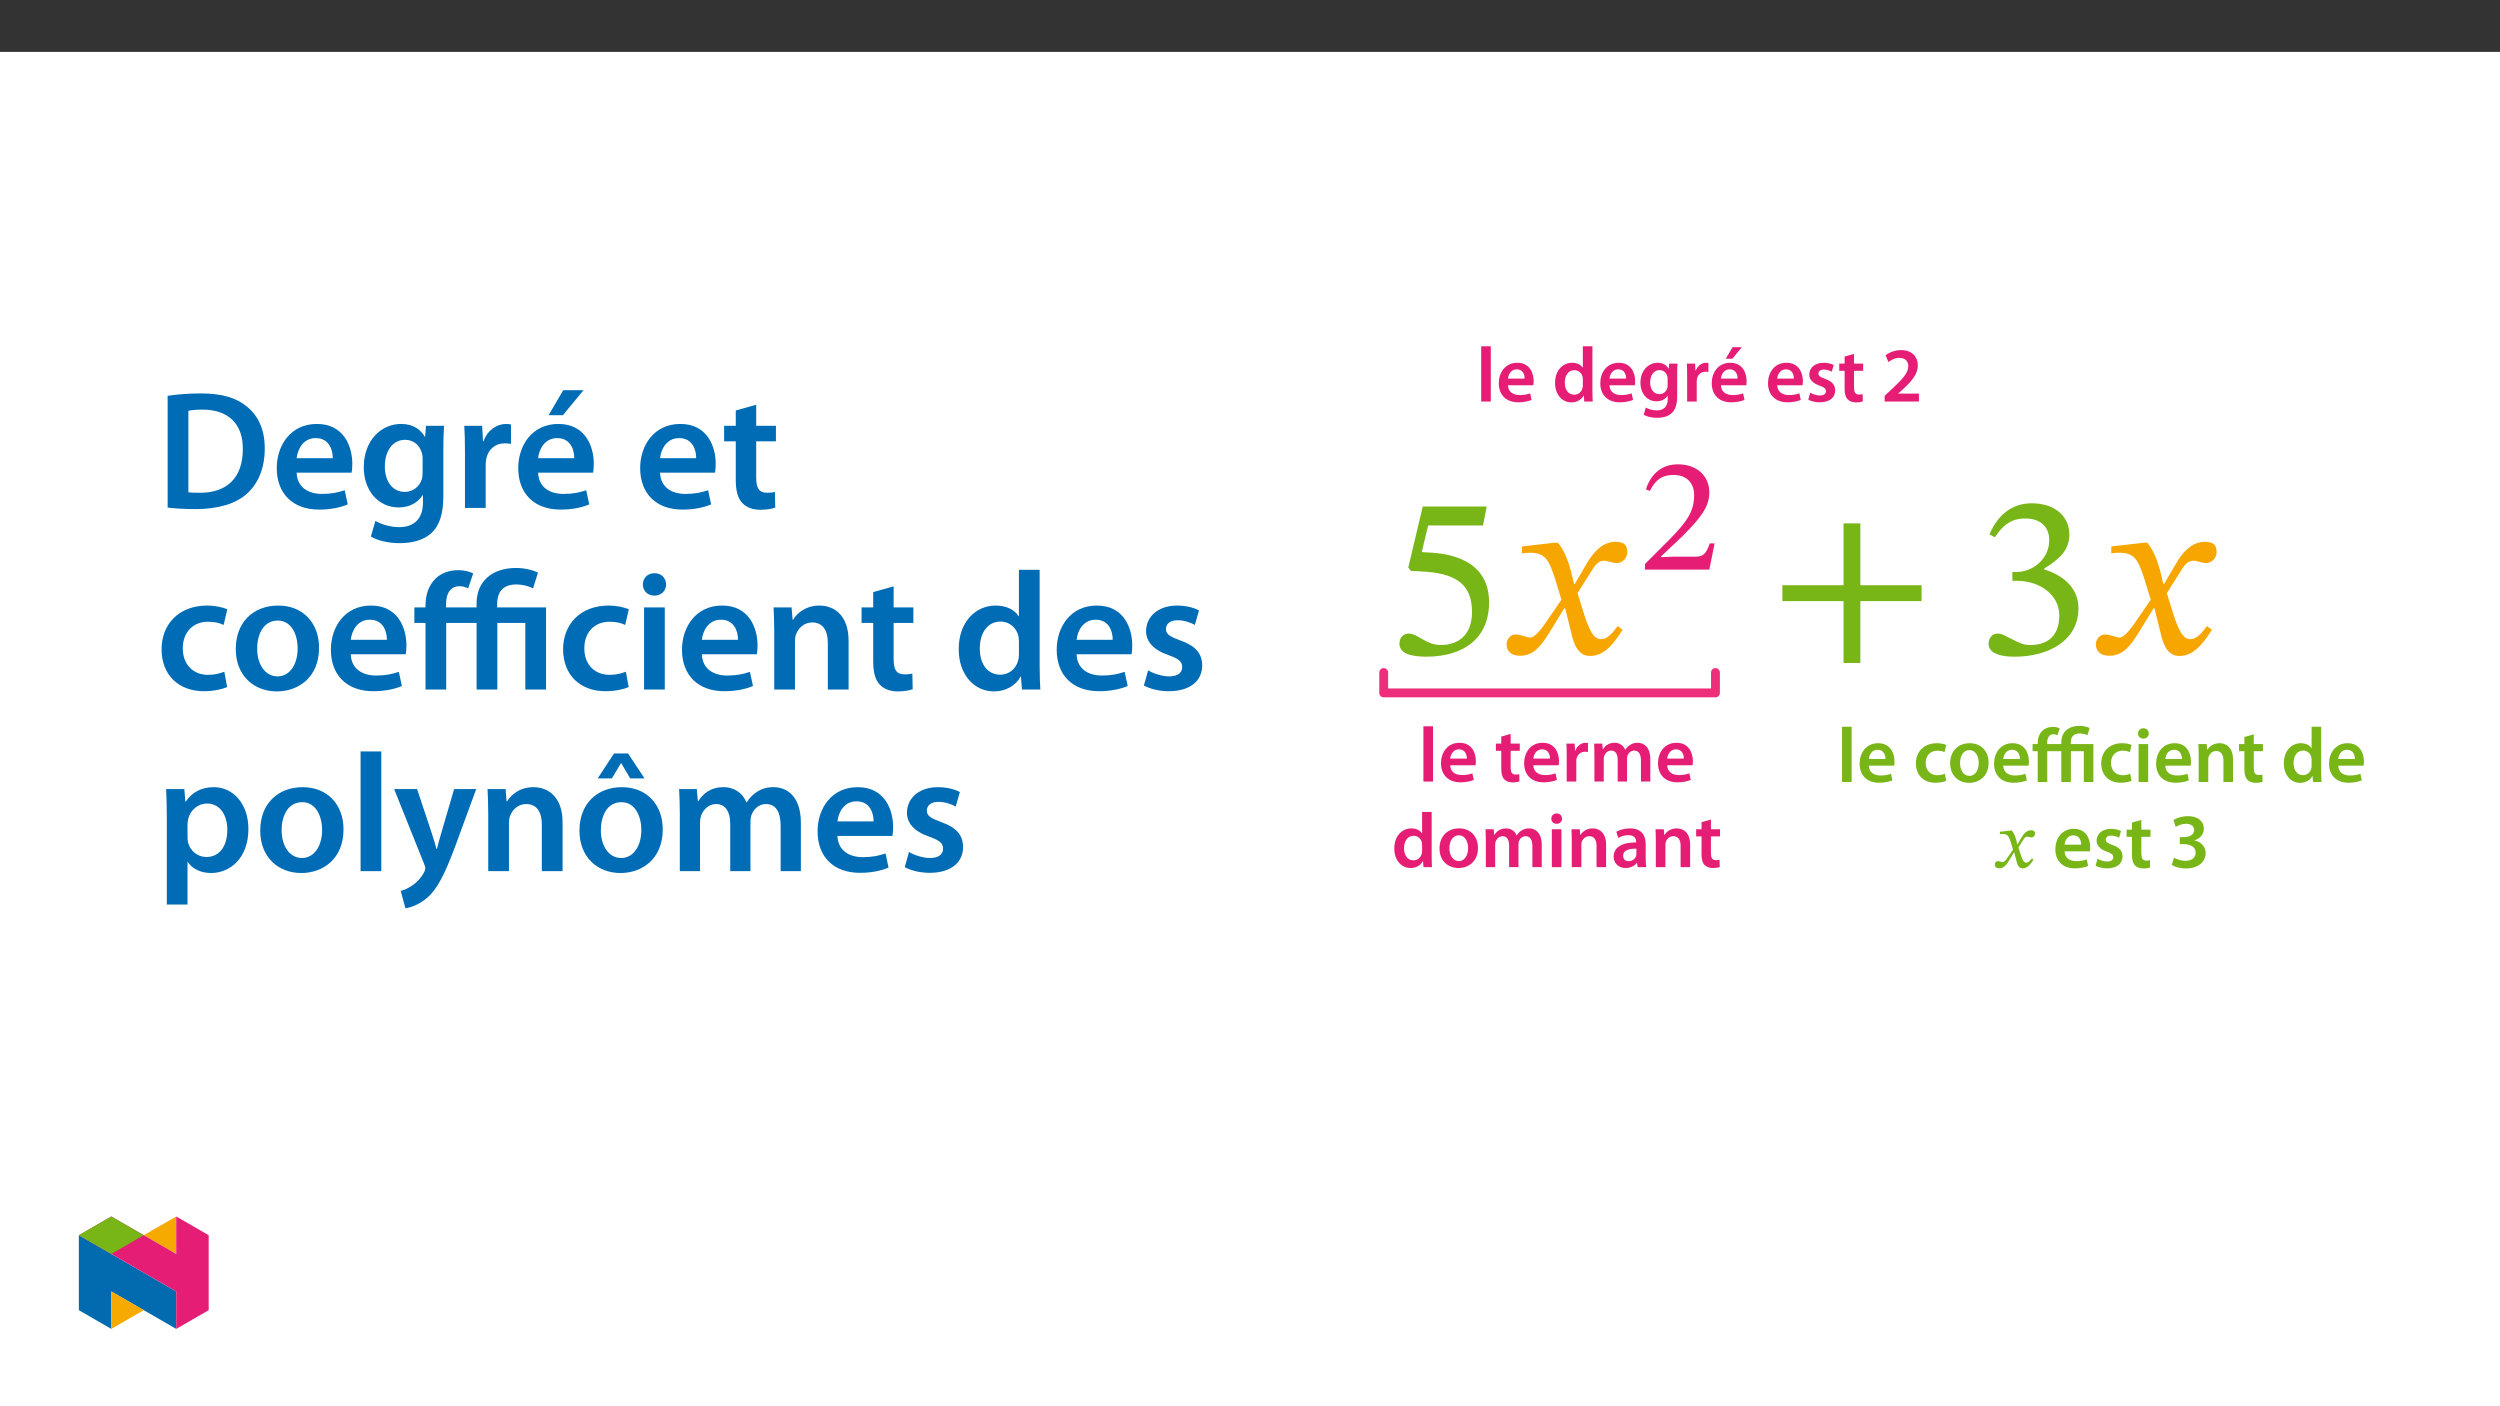 ﻿<?xml version="1.0" encoding="utf-8"?>
<svg xmlns="http://www.w3.org/2000/svg" xmlns:xlink="http://www.w3.org/1999/xlink" viewBox="0 0 960 540" version="1.1">
  <rect x="0" y="0" width="960" height="540" fill="#333333" stroke="none"/>
  <defs>
    <g>
      <symbol overflow="visible" id="glyph0-0">
        <path style="stroke:none;" d="M 28.688 -15.234 L 28.688 -16.672 C 28.688 -26.453 43.125 -33.438 43.125 -46.625 C 43.125 -55.953 35.328 -59.984 26.531 -59.984 C 17.484 -59.984 11.297 -54.875 11.297 -47.609 C 11.297 -43.391 13 -41.328 15.875 -41.328 C 18.016 -41.328 19.906 -42.5 19.906 -45.281 C 19.906 -48.688 18.016 -48.766 18.016 -51.734 C 18.016 -54.516 20.438 -56.578 25.734 -56.578 C 31.469 -56.578 35.062 -53.438 35.062 -46.359 C 35.062 -32.547 25.109 -29.234 25.109 -17.578 L 25.109 -15.234 Z M 32.094 -4.297 C 32.094 -7.078 30.219 -9.594 27.078 -9.594 C 23.766 -9.594 21.781 -7.172 21.781 -4.297 C 21.781 -1.344 23.484 0.719 26.984 0.719 C 30.219 0.719 32.094 -1.438 32.094 -4.297 Z M 53.344 15.156 L 53.344 -70.375 L 0.891 -70.375 L 0.891 15.156 Z M 48.688 10.406 L 5.469 10.406 L 5.469 -65.812 L 48.688 -65.812 Z M 48.688 10.406 " />
      </symbol>
      <symbol overflow="visible" id="glyph0-1">
        <path style="stroke:none;" d="M 37.391 -49.219 L 38.828 -56.484 L 14.25 -56.484 L 8.703 -33.078 L 9.766 -31.734 C 11.031 -31.734 11.469 -31.734 13.812 -31.562 C 26.172 -30.938 33.172 -27.25 33.172 -16.047 C 33.172 -6.719 27.531 -3.312 21.156 -3.312 C 15.422 -3.312 12.469 -7.703 8.875 -7.703 C 6.641 -7.703 5.297 -5.922 5.297 -3.859 C 5.297 -0.531 8.703 1.172 15.594 1.172 C 29.859 1.172 39.719 -5.828 39.719 -19.641 C 39.719 -33.703 28.688 -37.922 18.109 -38.734 L 13.891 -39 L 16.312 -49.219 Z M 37.391 -49.219 " />
      </symbol>
      <symbol overflow="visible" id="glyph0-2">
        <path style="stroke:none;" d="M 28.234 -26.719 L 27.969 -26.719 L 26.891 -31.297 C 25.641 -36.125 23.938 -40.078 21.781 -42.594 L 20.438 -42.594 L 7.984 -41.156 L 7.984 -38.469 C 7.984 -38.469 9.328 -38.734 10.766 -38.734 C 16.672 -38.828 18.203 -36.406 20.625 -28.875 L 23.125 -20.703 L 16.672 -11.297 C 13.172 -6.281 11.562 -6.188 11.203 -6.188 C 9.688 -6.188 7.531 -7.359 5.562 -7.359 C 3.406 -7.359 2.062 -5.375 2.062 -3.594 C 2.062 -1.344 3.406 0.812 7.266 0.812 C 12.641 0.812 15.594 -3.406 18.469 -8.062 L 24.203 -17.391 L 24.562 -17.391 L 26.812 -8.344 C 28.062 -2.516 30.031 0.891 34.156 0.891 C 40.25 0.891 44.016 -5.203 46.625 -9.141 L 44.734 -10.578 C 42.312 -7.359 40.609 -5.562 38.281 -5.562 C 35.5 -5.562 33.703 -8.875 31.203 -17.125 L 29.312 -23.219 L 34.781 -31.922 C 36.312 -34.422 37.562 -35.688 39.625 -35.688 C 40.797 -35.688 42.859 -34.781 44.297 -34.781 C 46.719 -34.781 48.422 -36.844 48.422 -39 C 48.422 -41.516 47.344 -42.953 43.938 -42.953 C 38.641 -42.953 35.062 -38.547 32.641 -34.25 Z M 28.234 -26.719 " />
      </symbol>
      <symbol overflow="visible" id="glyph0-3">
        <path style="stroke:none;" d="M 59 -20.172 L 59 -26.266 L 35.5 -26.266 L 35.5 -50.031 L 29.047 -50.031 L 29.047 -26.266 L 5.562 -26.266 L 5.562 -20.172 L 29.047 -20.172 L 29.047 3.594 L 35.5 3.594 L 35.5 -20.172 Z M 59 -20.172 " />
      </symbol>
      <symbol overflow="visible" id="glyph0-4">
        <path style="stroke:none;" d="M 7.703 -44.656 C 10.766 -49.406 14.078 -51.906 19.453 -51.906 C 25.016 -51.906 28.594 -48.859 28.594 -43.578 C 28.594 -36.312 22.234 -31.375 16.141 -31.375 L 14.438 -31.375 L 14.438 -27.969 L 16.234 -27.969 C 24.828 -27.969 32.453 -22.688 32.453 -14.703 C 32.453 -5.922 26.984 -3.312 21.344 -3.312 C 19.188 -3.312 17.938 -3.672 14.078 -5.641 C 10.938 -7.266 10.219 -7.703 8.781 -7.703 C 6.453 -7.703 5.297 -5.641 5.297 -3.766 C 5.297 -1.438 7.266 1.172 15.328 1.172 C 28.422 1.172 39.812 -5.109 39.812 -17.391 C 39.812 -25.375 33.797 -30.125 26.625 -32.359 L 26.625 -32.641 C 32.281 -36.219 36.312 -39.531 36.312 -45.719 C 36.312 -52.531 31.016 -57.734 21.875 -57.734 C 14.531 -57.734 8.969 -53.609 5.641 -45.812 Z M 7.703 -44.656 " />
      </symbol>
      <symbol overflow="visible" id="glyph1-0">
        <path style="stroke:none;" d="M 20.078 -10.672 L 20.078 -11.672 C 20.078 -18.516 30.188 -23.406 30.188 -32.641 C 30.188 -39.172 24.734 -41.984 18.578 -41.984 C 12.234 -41.984 7.906 -38.406 7.906 -33.328 C 7.906 -30.375 9.094 -28.938 11.109 -28.938 C 12.609 -28.938 13.938 -29.75 13.938 -31.703 C 13.938 -34.078 12.609 -34.141 12.609 -36.219 C 12.609 -38.156 14.312 -39.609 18.016 -39.609 C 22.031 -39.609 24.547 -37.406 24.547 -32.453 C 24.547 -22.781 17.578 -20.469 17.578 -12.297 L 17.578 -10.672 Z M 22.469 -3.016 C 22.469 -4.953 21.156 -6.719 18.953 -6.719 C 16.641 -6.719 15.25 -5.016 15.25 -3.016 C 15.25 -0.938 16.438 0.5 18.891 0.5 C 21.156 0.5 22.469 -1 22.469 -3.016 Z M 37.344 10.609 L 37.344 -49.266 L 0.625 -49.266 L 0.625 10.609 Z M 34.078 7.281 L 3.828 7.281 L 3.828 -46.062 L 34.078 -46.062 Z M 34.078 7.281 " />
      </symbol>
      <symbol overflow="visible" id="glyph1-1">
        <path style="stroke:none;" d="M 29.125 -10.047 L 27.297 -10.047 C 25.859 -6.281 25.047 -4.953 21.719 -4.953 L 13 -4.953 L 8.594 -4.766 L 8.594 -5.078 L 16.891 -12.938 C 23.531 -19.641 27.109 -23.969 27.109 -29.562 C 27.109 -36.156 22.156 -40.422 15.062 -40.422 C 8.969 -40.422 4.703 -36.906 2.766 -30.812 L 4.266 -30.188 C 6.594 -34.891 9.359 -36.344 13.438 -36.344 C 18.266 -36.344 21.281 -33.328 21.281 -28.625 C 21.281 -22.031 18.141 -18.078 11.922 -11.672 L 2.391 -2.141 L 2.391 0 L 27.109 0 Z M 29.125 -10.047 " />
      </symbol>
      <symbol overflow="visible" id="glyph2-0">
        <path style="stroke:none;" d="M 0 0 L 14.938 0 L 14.938 -20.922 L 0 -20.922 Z M 7.469 -11.812 L 2.391 -19.422 L 12.547 -19.422 Z M 8.375 -10.469 L 13.453 -18.078 L 13.453 -2.844 Z M 2.391 -1.5 L 7.469 -9.109 L 12.547 -1.5 Z M 1.5 -18.078 L 6.578 -10.469 L 1.5 -2.844 Z M 1.5 -18.078 " />
      </symbol>
      <symbol overflow="visible" id="glyph2-1">
        <path style="stroke:none;" d="M 1.969 0 L 5.656 0 L 5.656 -21.219 L 1.969 -21.219 Z M 1.969 0 " />
      </symbol>
      <symbol overflow="visible" id="glyph2-2">
        <path style="stroke:none;" d="M 14.312 -6.25 C 14.375 -6.578 14.438 -7.109 14.438 -7.797 C 14.438 -11 12.891 -14.891 8.156 -14.891 C 3.5 -14.891 1.047 -11.094 1.047 -7.047 C 1.047 -2.594 3.828 0.297 8.547 0.297 C 10.641 0.297 12.375 -0.094 13.625 -0.625 L 13.094 -3.141 C 11.953 -2.75 10.766 -2.484 9.062 -2.484 C 6.703 -2.484 4.656 -3.609 4.578 -6.25 Z M 4.578 -8.812 C 4.719 -10.312 5.672 -12.375 7.953 -12.375 C 10.406 -12.375 11 -10.156 10.969 -8.812 Z M 4.578 -8.812 " />
      </symbol>
      <symbol overflow="visible" id="glyph2-3">
        <path style="stroke:none;" d="M 11.719 -21.219 L 11.719 -13 L 11.656 -13 C 11 -14.078 9.562 -14.891 7.562 -14.891 C 4.062 -14.891 1.016 -11.984 1.047 -7.109 C 1.047 -2.625 3.797 0.328 7.297 0.328 C 9.391 0.328 11.156 -0.688 12.016 -2.297 L 12.078 -2.297 L 12.25 0 L 15.516 0 C 15.453 -0.984 15.391 -2.594 15.391 -4.094 L 15.391 -21.219 Z M 11.719 -6.312 C 11.719 -5.922 11.688 -5.562 11.594 -5.234 C 11.234 -3.641 9.922 -2.625 8.422 -2.625 C 6.094 -2.625 4.781 -4.578 4.781 -7.266 C 4.781 -9.953 6.094 -12.047 8.453 -12.047 C 10.141 -12.047 11.297 -10.875 11.625 -9.469 C 11.688 -9.172 11.719 -8.781 11.719 -8.484 Z M 11.719 -6.312 " />
      </symbol>
      <symbol overflow="visible" id="glyph2-4">
        <path style="stroke:none;" d="M 15.156 -10.375 C 15.156 -12.375 15.219 -13.562 15.281 -14.562 L 12.078 -14.562 L 11.922 -12.609 L 11.859 -12.609 C 11.172 -13.812 9.891 -14.891 7.656 -14.891 C 4.156 -14.891 1.047 -11.984 1.047 -7.203 C 1.047 -3.078 3.609 -0.094 7.234 -0.094 C 9.172 -0.094 10.641 -0.953 11.484 -2.234 L 11.531 -2.234 L 11.531 -0.984 C 11.531 2.156 9.75 3.406 7.359 3.406 C 5.594 3.406 4.031 2.844 3.109 2.297 L 2.297 5.078 C 3.562 5.828 5.531 6.25 7.391 6.25 C 9.391 6.25 11.516 5.828 13 4.484 C 14.531 3.109 15.156 0.922 15.156 -2.125 Z M 11.484 -6.359 C 11.484 -5.953 11.453 -5.438 11.328 -5.078 C 10.906 -3.734 9.719 -2.844 8.344 -2.844 C 6.031 -2.844 4.781 -4.844 4.781 -7.328 C 4.781 -10.281 6.312 -12.078 8.375 -12.078 C 9.922 -12.078 10.969 -11.062 11.359 -9.719 C 11.453 -9.422 11.484 -9.094 11.484 -8.734 Z M 11.484 -6.359 " />
      </symbol>
      <symbol overflow="visible" id="glyph2-5">
        <path style="stroke:none;" d="M 1.969 0 L 5.656 0 L 5.656 -7.562 C 5.656 -7.953 5.672 -8.344 5.734 -8.672 C 6.062 -10.344 7.297 -11.453 9.031 -11.453 C 9.469 -11.453 9.797 -11.422 10.141 -11.359 L 10.141 -14.797 C 9.828 -14.859 9.625 -14.891 9.266 -14.891 C 7.688 -14.891 5.984 -13.844 5.266 -11.812 L 5.172 -11.812 L 5.016 -14.562 L 1.859 -14.562 C 1.938 -13.266 1.969 -11.844 1.969 -9.859 Z M 1.969 0 " />
      </symbol>
      <symbol overflow="visible" id="glyph2-6">
        <path style="stroke:none;" d="M 14.312 -6.25 C 14.375 -6.578 14.438 -7.109 14.438 -7.797 C 14.438 -11 12.891 -14.891 8.156 -14.891 C 3.5 -14.891 1.047 -11.094 1.047 -7.047 C 1.047 -2.594 3.828 0.297 8.547 0.297 C 10.641 0.297 12.375 -0.094 13.625 -0.625 L 13.094 -3.141 C 11.953 -2.75 10.766 -2.484 9.062 -2.484 C 6.703 -2.484 4.656 -3.609 4.578 -6.25 Z M 4.578 -8.812 C 4.719 -10.312 5.672 -12.375 7.953 -12.375 C 10.406 -12.375 11 -10.156 10.969 -8.812 Z M 9.031 -20.859 L 6.422 -16.438 L 8.969 -16.438 L 12.609 -20.859 Z M 9.031 -20.859 " />
      </symbol>
      <symbol overflow="visible" id="glyph2-7">
        <path style="stroke:none;" d="M 1.078 -0.719 C 2.156 -0.125 3.734 0.297 5.5 0.297 C 9.359 0.297 11.422 -1.609 11.422 -4.281 C 11.391 -6.422 10.188 -7.766 7.531 -8.703 C 5.672 -9.391 4.984 -9.797 4.984 -10.734 C 4.984 -11.625 5.703 -12.281 7.031 -12.281 C 8.312 -12.281 9.5 -11.812 10.109 -11.453 L 10.844 -14.016 C 9.984 -14.5 8.578 -14.891 6.969 -14.891 C 3.594 -14.891 1.469 -12.906 1.469 -10.344 C 1.469 -8.609 2.625 -7.047 5.469 -6.094 C 7.266 -5.438 7.859 -4.969 7.859 -3.969 C 7.859 -3.016 7.141 -2.328 5.531 -2.328 C 4.219 -2.328 2.625 -2.906 1.828 -3.406 Z M 1.078 -0.719 " />
      </symbol>
      <symbol overflow="visible" id="glyph2-8">
        <path style="stroke:none;" d="M 2.578 -17.281 L 2.578 -14.562 L 0.516 -14.562 L 0.516 -11.812 L 2.578 -11.812 L 2.578 -4.969 C 2.578 -3.047 2.922 -1.703 3.734 -0.859 C 4.422 -0.125 5.531 0.328 6.906 0.328 C 8.047 0.328 9.031 0.156 9.562 -0.062 L 9.5 -2.844 C 9.094 -2.719 8.734 -2.688 8.078 -2.688 C 6.672 -2.688 6.188 -3.594 6.188 -5.375 L 6.188 -11.812 L 9.688 -11.812 L 9.688 -14.562 L 6.188 -14.562 L 6.188 -18.297 Z M 2.578 -17.281 " />
      </symbol>
      <symbol overflow="visible" id="glyph2-9">
        <path style="stroke:none;" d="M 14.438 0 L 14.438 -3.047 L 6.484 -3.047 L 6.484 -3.109 L 8.156 -4.578 C 11.562 -7.719 14.016 -10.469 14.016 -13.875 C 14.016 -17.031 11.922 -19.75 7.625 -19.75 C 5.172 -19.75 3.047 -18.891 1.641 -17.75 L 2.719 -15.156 C 3.703 -15.906 5.141 -16.766 6.875 -16.766 C 9.422 -16.766 10.344 -15.25 10.344 -13.516 C 10.312 -10.938 8.156 -8.609 3.594 -4.359 L 1.281 -2.234 L 1.281 0 Z M 14.438 0 " />
      </symbol>
      <symbol overflow="visible" id="glyph2-10">
        <path style="stroke:none;" d="M 1.969 0 L 5.562 0 L 5.562 -8.609 C 5.562 -9.031 5.625 -9.453 5.734 -9.828 C 6.094 -10.828 7.031 -11.891 8.406 -11.891 C 10.109 -11.891 10.906 -10.469 10.906 -8.422 L 10.906 0 L 14.5 0 L 14.5 -8.734 C 14.5 -9.141 14.562 -9.625 14.672 -9.953 C 15.062 -11 15.984 -11.891 17.25 -11.891 C 19.016 -11.891 19.844 -10.469 19.844 -8.047 L 19.844 0 L 23.438 0 L 23.438 -8.578 C 23.438 -13.234 20.984 -14.891 18.594 -14.891 C 17.359 -14.891 16.438 -14.594 15.609 -14.016 C 14.938 -13.594 14.344 -13 13.844 -12.203 L 13.781 -12.203 C 13.156 -13.812 11.656 -14.891 9.75 -14.891 C 7.266 -14.891 5.953 -13.547 5.266 -12.406 L 5.172 -12.406 L 4.984 -14.562 L 1.859 -14.562 C 1.906 -13.297 1.969 -11.891 1.969 -10.219 Z M 1.969 0 " />
      </symbol>
      <symbol overflow="visible" id="glyph2-11">
        <path style="stroke:none;" d="M 8.578 -14.891 C 4.188 -14.891 1.047 -11.953 1.047 -7.172 C 1.047 -2.484 4.25 0.328 8.344 0.328 C 12.047 0.328 15.812 -2.062 15.812 -7.406 C 15.812 -11.844 12.906 -14.891 8.578 -14.891 Z M 8.484 -12.219 C 11 -12.219 12.016 -9.594 12.016 -7.328 C 12.016 -4.359 10.547 -2.328 8.453 -2.328 C 6.25 -2.328 4.844 -4.453 4.844 -7.266 C 4.844 -9.688 5.891 -12.219 8.484 -12.219 Z M 8.484 -12.219 " />
      </symbol>
      <symbol overflow="visible" id="glyph2-12">
        <path style="stroke:none;" d="M 5.656 0 L 5.656 -14.562 L 1.969 -14.562 L 1.969 0 Z M 3.828 -20.625 C 2.594 -20.625 1.766 -19.75 1.766 -18.625 C 1.766 -17.547 2.578 -16.656 3.797 -16.656 C 5.078 -16.656 5.891 -17.547 5.891 -18.625 C 5.859 -19.75 5.078 -20.625 3.828 -20.625 Z M 3.828 -20.625 " />
      </symbol>
      <symbol overflow="visible" id="glyph2-13">
        <path style="stroke:none;" d="M 1.969 0 L 5.656 0 L 5.656 -8.578 C 5.656 -9 5.703 -9.453 5.828 -9.75 C 6.219 -10.844 7.234 -11.891 8.703 -11.891 C 10.703 -11.891 11.484 -10.312 11.484 -8.219 L 11.484 0 L 15.156 0 L 15.156 -8.641 C 15.156 -13.234 12.531 -14.891 9.984 -14.891 C 7.562 -14.891 5.984 -13.516 5.328 -12.375 L 5.234 -12.375 L 5.047 -14.562 L 1.859 -14.562 C 1.906 -13.297 1.969 -11.891 1.969 -10.219 Z M 1.969 0 " />
      </symbol>
      <symbol overflow="visible" id="glyph2-14">
        <path style="stroke:none;" d="M 13.266 -8.734 C 13.266 -11.922 11.922 -14.891 7.266 -14.891 C 4.969 -14.891 3.078 -14.25 2 -13.594 L 2.719 -11.203 C 3.703 -11.844 5.203 -12.281 6.641 -12.281 C 9.203 -12.281 9.594 -10.703 9.594 -9.75 L 9.594 -9.5 C 4.219 -9.531 0.953 -7.656 0.953 -4 C 0.953 -1.797 2.594 0.328 5.531 0.328 C 7.438 0.328 8.969 -0.484 9.828 -1.609 L 9.922 -1.609 L 10.188 0 L 13.516 0 C 13.328 -0.891 13.266 -2.188 13.266 -3.5 Z M 9.688 -5.109 C 9.688 -4.844 9.688 -4.578 9.594 -4.297 C 9.234 -3.266 8.188 -2.297 6.703 -2.297 C 5.531 -2.297 4.609 -2.953 4.609 -4.391 C 4.609 -6.609 7.078 -7.141 9.688 -7.109 Z M 9.688 -5.109 " />
      </symbol>
      <symbol overflow="visible" id="glyph2-15">
        <path style="stroke:none;" d="M 12.172 -3.172 C 11.453 -2.875 10.516 -2.594 9.266 -2.594 C 6.75 -2.594 4.812 -4.297 4.812 -7.297 C 4.781 -9.953 6.453 -12.016 9.266 -12.016 C 10.578 -12.016 11.453 -11.75 12.047 -11.453 L 12.703 -14.234 C 11.859 -14.594 10.484 -14.891 9.141 -14.891 C 4.031 -14.891 1.047 -11.516 1.047 -7.141 C 1.047 -2.625 4 0.297 8.547 0.297 C 10.375 0.297 11.891 -0.094 12.672 -0.453 Z M 12.172 -3.172 " />
      </symbol>
      <symbol overflow="visible" id="glyph2-16">
        <path style="stroke:none;" d="M 22.328 -20.719 C 21.469 -21.188 19.844 -21.547 18.469 -21.547 C 14.172 -21.547 11.453 -19.156 11.453 -15.25 L 11.453 -14.562 L 6.031 -14.562 L 6.031 -15.031 C 6.031 -16.016 6.219 -17.062 6.844 -17.688 C 7.203 -18.078 7.719 -18.328 8.422 -18.328 C 9 -18.328 9.562 -18.141 9.953 -17.938 L 10.844 -20.594 C 10.281 -20.859 9.297 -21.156 8.281 -21.156 C 6.453 -21.156 5.109 -20.562 4.219 -19.703 C 2.906 -18.438 2.391 -16.672 2.391 -14.922 L 2.391 -14.562 L 0.422 -14.562 L 0.422 -11.812 L 2.391 -11.812 L 2.391 0 L 6.062 0 L 6.062 -11.812 L 11.453 -11.812 L 11.453 0 L 15.125 0 L 15.125 -11.812 L 20.094 -11.812 L 20.094 0 L 23.766 0 L 23.766 -14.562 L 15.094 -14.562 L 15.094 -15.156 C 15.094 -17.062 15.938 -18.625 18.469 -18.625 C 19.703 -18.625 20.781 -18.297 21.469 -17.938 Z M 22.328 -20.719 " />
      </symbol>
      <symbol overflow="visible" id="glyph2-17">
        <path style="stroke:none;" d="M 1.203 -1.016 C 2.234 -0.328 4.281 0.328 6.641 0.328 C 11.453 0.328 14.203 -2.266 14.203 -5.562 C 14.172 -8.188 12.281 -9.953 9.922 -10.406 L 9.922 -10.469 C 12.312 -11.297 13.516 -12.969 13.516 -15 C 13.516 -17.547 11.484 -19.75 7.438 -19.75 C 5.141 -19.75 2.953 -19.016 1.859 -18.266 L 2.688 -15.609 C 3.5 -16.141 5.078 -16.828 6.672 -16.828 C 8.812 -16.828 9.781 -15.719 9.781 -14.375 C 9.781 -12.469 7.625 -11.688 5.953 -11.688 L 4.281 -11.688 L 4.281 -9 L 5.953 -9 C 8.188 -9 10.375 -8.016 10.375 -5.703 C 10.375 -4.188 9.266 -2.594 6.453 -2.594 C 4.609 -2.594 2.781 -3.344 2.031 -3.797 Z M 1.203 -1.016 " />
      </symbol>
      <symbol overflow="visible" id="glyph3-0">
        <path style="stroke:none;" d="M 9.562 -5.078 L 9.562 -5.562 C 9.562 -8.812 14.375 -11.156 14.375 -15.547 C 14.375 -18.656 11.781 -20.031 8.844 -20.031 C 5.828 -20.031 3.766 -18.297 3.766 -15.875 C 3.766 -14.469 4.328 -13.781 5.297 -13.781 C 6.016 -13.781 6.641 -14.172 6.641 -15.094 C 6.641 -16.234 6.016 -16.266 6.016 -17.25 C 6.016 -18.172 6.812 -18.859 8.578 -18.859 C 10.484 -18.859 11.688 -17.812 11.688 -15.453 C 11.688 -10.844 8.375 -9.75 8.375 -5.859 L 8.375 -5.078 Z M 10.703 -1.438 C 10.703 -2.359 10.078 -3.234 9.031 -3.234 C 7.922 -3.234 7.266 -2.391 7.266 -1.438 C 7.266 -0.453 7.828 0.234 9 0.234 C 10.078 0.234 10.703 -0.484 10.703 -1.438 Z M 17.781 5.047 L 17.781 -23.5 L 0.297 -23.5 L 0.297 5.047 Z M 16.234 3.438 L 1.828 3.438 L 1.828 -21.938 L 16.234 -21.938 Z M 16.234 3.438 " />
      </symbol>
      <symbol overflow="visible" id="glyph3-1">
        <path style="stroke:none;" d="M 9.422 -8.938 L 9.297 -8.938 L 8.969 -10.438 C 8.547 -12.047 7.984 -13.359 7.234 -14.234 L 6.812 -14.234 L 2.656 -13.75 L 2.656 -12.828 C 2.656 -12.828 3.109 -12.906 3.594 -12.906 C 5.562 -12.938 6.062 -12.141 6.875 -9.625 L 7.688 -6.906 L 5.562 -3.766 C 4.391 -2.094 3.859 -2.094 3.734 -2.094 C 3.234 -2.094 2.516 -2.484 1.859 -2.484 C 1.141 -2.484 0.688 -1.797 0.688 -1.203 C 0.688 -0.453 1.141 0.266 2.422 0.266 C 4.219 0.266 5.203 -1.141 6.156 -2.688 L 8.047 -5.797 L 8.188 -5.797 L 8.938 -2.781 C 9.359 -0.844 10.016 0.297 11.391 0.297 C 13.422 0.297 14.672 -1.734 15.547 -3.047 L 14.922 -3.531 C 14.109 -2.453 13.547 -1.891 12.766 -1.891 C 11.844 -1.891 11.234 -2.953 10.406 -5.703 L 9.781 -7.734 L 11.594 -10.641 C 12.109 -11.484 12.531 -11.891 13.219 -11.891 C 13.594 -11.891 14.281 -11.594 14.766 -11.594 C 15.578 -11.594 16.141 -12.281 16.141 -13 C 16.141 -13.844 15.781 -14.344 14.641 -14.344 C 12.891 -14.344 11.688 -12.859 10.875 -11.422 Z M 9.422 -8.938 " />
      </symbol>
      <symbol overflow="visible" id="glyph4-0">
        <path style="stroke:none;" d="M 0 0 L 32.375 0 L 32.375 -45.328 L 0 -45.328 Z M 16.188 -25.578 L 5.188 -42.094 L 27.188 -42.094 Z M 18.125 -22.656 L 29.141 -39.172 L 29.141 -6.156 Z M 5.188 -3.234 L 16.188 -19.75 L 27.188 -3.234 Z M 3.234 -39.172 L 14.25 -22.656 L 3.234 -6.156 Z M 3.234 -39.172 " />
      </symbol>
      <symbol overflow="visible" id="glyph4-1">
        <path style="stroke:none;" d="M 4.594 -0.125 C 7.25 0.188 10.75 0.453 15.344 0.453 C 23.828 0.453 30.75 -1.547 35.094 -5.5 C 39.234 -9.266 41.891 -15.016 41.891 -22.859 C 41.891 -30.234 39.297 -35.484 35.031 -38.922 C 31.016 -42.281 25.453 -43.969 17.281 -43.969 C 12.562 -43.969 8.156 -43.578 4.594 -43.062 Z M 12.562 -37.297 C 13.734 -37.562 15.469 -37.75 18 -37.75 C 27.969 -37.75 33.547 -32.188 33.469 -22.594 C 33.469 -11.531 27.328 -5.766 16.969 -5.828 C 15.344 -5.828 13.656 -5.828 12.562 -6.016 Z M 12.562 -37.297 " />
      </symbol>
      <symbol overflow="visible" id="glyph4-2">
        <path style="stroke:none;" d="M 31.016 -13.531 C 31.141 -14.25 31.281 -15.406 31.281 -16.906 C 31.281 -23.828 27.906 -32.25 17.672 -32.25 C 7.578 -32.25 2.266 -24.016 2.266 -15.281 C 2.266 -5.641 8.281 0.641 18.516 0.641 C 23.047 0.641 26.812 -0.188 29.531 -1.359 L 28.359 -6.797 C 25.906 -5.953 23.312 -5.375 19.625 -5.375 C 14.5 -5.375 10.094 -7.828 9.906 -13.531 Z M 9.906 -19.094 C 10.234 -22.344 12.297 -26.812 17.219 -26.812 C 22.531 -26.812 23.828 -22.016 23.766 -19.094 Z M 9.906 -19.094 " />
      </symbol>
      <symbol overflow="visible" id="glyph4-3">
        <path style="stroke:none;" d="M 32.828 -22.469 C 32.828 -26.812 32.953 -29.391 33.094 -31.531 L 26.156 -31.531 L 25.828 -27.328 L 25.703 -27.328 C 24.219 -29.922 21.438 -32.25 16.578 -32.25 C 9 -32.25 2.266 -25.969 2.266 -15.609 C 2.266 -6.672 7.828 -0.188 15.672 -0.188 C 19.875 -0.188 23.047 -2.078 24.859 -4.859 L 25 -4.859 L 25 -2.141 C 25 4.656 21.109 7.375 15.922 7.375 C 12.109 7.375 8.734 6.156 6.734 4.984 L 4.984 11 C 7.703 12.625 11.984 13.531 16 13.531 C 20.328 13.531 24.922 12.625 28.172 9.719 C 31.469 6.734 32.828 2 32.828 -4.594 Z M 24.859 -13.797 C 24.859 -12.891 24.797 -11.781 24.547 -11 C 23.641 -8.094 21.047 -6.156 18.062 -6.156 C 13.078 -6.156 10.359 -10.484 10.359 -15.859 C 10.359 -22.281 13.656 -26.156 18.125 -26.156 C 21.5 -26.156 23.766 -23.953 24.609 -21.047 C 24.797 -20.391 24.859 -19.688 24.859 -18.906 Z M 24.859 -13.797 " />
      </symbol>
      <symbol overflow="visible" id="glyph4-4">
        <path style="stroke:none;" d="M 4.281 0 L 12.234 0 L 12.234 -16.375 C 12.234 -17.219 12.297 -18.062 12.438 -18.781 C 13.141 -22.406 15.797 -24.797 19.547 -24.797 C 20.531 -24.797 21.234 -24.734 21.953 -24.609 L 21.953 -32.047 C 21.297 -32.188 20.844 -32.25 20.078 -32.25 C 16.641 -32.25 12.953 -29.984 11.391 -25.578 L 11.203 -25.578 L 10.875 -31.531 L 4.016 -31.531 C 4.203 -28.75 4.281 -25.641 4.281 -21.375 Z M 4.281 0 " />
      </symbol>
      <symbol overflow="visible" id="glyph4-5">
        <path style="stroke:none;" d="M 31.016 -13.531 C 31.141 -14.25 31.281 -15.406 31.281 -16.906 C 31.281 -23.828 27.906 -32.25 17.672 -32.25 C 7.578 -32.25 2.266 -24.016 2.266 -15.281 C 2.266 -5.641 8.281 0.641 18.516 0.641 C 23.047 0.641 26.812 -0.188 29.531 -1.359 L 28.359 -6.797 C 25.906 -5.953 23.312 -5.375 19.625 -5.375 C 14.5 -5.375 10.094 -7.828 9.906 -13.531 Z M 9.906 -19.094 C 10.234 -22.344 12.297 -26.812 17.219 -26.812 C 22.531 -26.812 23.828 -22.016 23.766 -19.094 Z M 19.547 -45.203 L 13.922 -35.609 L 19.422 -35.609 L 27.328 -45.203 Z M 19.547 -45.203 " />
      </symbol>
      <symbol overflow="visible" id="glyph4-6">
        <path style="stroke:none;" d="M 5.562 -37.422 L 5.562 -31.531 L 1.094 -31.531 L 1.094 -25.578 L 5.562 -25.578 L 5.562 -10.75 C 5.562 -6.609 6.344 -3.688 8.094 -1.875 C 9.578 -0.266 11.984 0.719 14.953 0.719 C 17.422 0.719 19.547 0.328 20.719 -0.125 L 20.594 -6.156 C 19.688 -5.891 18.906 -5.828 17.484 -5.828 C 14.438 -5.828 13.406 -7.766 13.406 -11.656 L 13.406 -25.578 L 20.984 -25.578 L 20.984 -31.531 L 13.406 -31.531 L 13.406 -39.625 Z M 5.562 -37.422 " />
      </symbol>
      <symbol overflow="visible" id="glyph4-7">
        <path style="stroke:none;" d="M 26.359 -6.859 C 24.797 -6.219 22.797 -5.641 20.078 -5.641 C 14.641 -5.641 10.422 -9.328 10.422 -15.797 C 10.359 -21.562 13.984 -26.031 20.078 -26.031 C 22.922 -26.031 24.797 -25.453 26.094 -24.797 L 27.516 -30.828 C 25.703 -31.594 22.734 -32.25 19.812 -32.25 C 8.734 -32.25 2.266 -24.922 2.266 -15.469 C 2.266 -5.703 8.672 0.641 18.516 0.641 C 22.469 0.641 25.766 -0.188 27.453 -0.969 Z M 26.359 -6.859 " />
      </symbol>
      <symbol overflow="visible" id="glyph4-8">
        <path style="stroke:none;" d="M 18.578 -32.25 C 9.062 -32.25 2.266 -25.906 2.266 -15.547 C 2.266 -5.375 9.188 0.719 18.062 0.719 C 26.094 0.719 34.25 -4.469 34.25 -16.062 C 34.25 -25.641 27.969 -32.25 18.578 -32.25 Z M 18.391 -26.484 C 23.828 -26.484 26.031 -20.781 26.031 -15.859 C 26.031 -9.453 22.859 -5.047 18.328 -5.047 C 13.531 -5.047 10.484 -9.641 10.484 -15.734 C 10.484 -20.984 12.75 -26.484 18.391 -26.484 Z M 18.391 -26.484 " />
      </symbol>
      <symbol overflow="visible" id="glyph4-9">
        <path style="stroke:none;" d="M 48.375 -44.875 C 46.484 -45.906 43 -46.688 40.016 -46.688 C 30.688 -46.688 24.797 -41.5 24.797 -33.016 L 24.797 -31.531 L 13.078 -31.531 L 13.078 -32.562 C 13.078 -34.703 13.469 -36.969 14.828 -38.328 C 15.609 -39.172 16.703 -39.688 18.266 -39.688 C 19.484 -39.688 20.719 -39.297 21.562 -38.844 L 23.5 -44.609 C 22.281 -45.203 20.141 -45.844 17.938 -45.844 C 13.984 -45.844 11.078 -44.547 9.125 -42.672 C 6.281 -39.953 5.188 -36.125 5.188 -32.312 L 5.188 -31.531 L 0.906 -31.531 L 0.906 -25.578 L 5.188 -25.578 L 5.188 0 L 13.141 0 L 13.141 -25.578 L 24.797 -25.578 L 24.797 0 L 32.766 0 L 32.766 -25.578 L 43.516 -25.578 L 43.516 0 L 51.469 0 L 51.469 -31.531 L 32.703 -31.531 L 32.703 -32.828 C 32.703 -36.969 34.516 -40.344 40.016 -40.344 C 42.672 -40.344 45 -39.625 46.484 -38.844 Z M 48.375 -44.875 " />
      </symbol>
      <symbol overflow="visible" id="glyph4-10">
        <path style="stroke:none;" d="M 12.234 0 L 12.234 -31.531 L 4.281 -31.531 L 4.281 0 Z M 8.281 -44.672 C 5.641 -44.672 3.812 -42.797 3.812 -40.344 C 3.812 -38.016 5.562 -36.062 8.219 -36.062 C 11 -36.062 12.75 -38.016 12.75 -40.344 C 12.688 -42.797 11 -44.672 8.281 -44.672 Z M 8.281 -44.672 " />
      </symbol>
      <symbol overflow="visible" id="glyph4-11">
        <path style="stroke:none;" d="M 4.281 0 L 12.234 0 L 12.234 -18.578 C 12.234 -19.484 12.375 -20.469 12.625 -21.109 C 13.469 -23.5 15.672 -25.766 18.844 -25.766 C 23.188 -25.766 24.859 -22.344 24.859 -17.812 L 24.859 0 L 32.828 0 L 32.828 -18.719 C 32.828 -28.688 27.125 -32.25 21.625 -32.25 C 16.375 -32.25 12.953 -29.266 11.531 -26.812 L 11.328 -26.812 L 10.938 -31.531 L 4.016 -31.531 C 4.141 -28.812 4.281 -25.766 4.281 -22.141 Z M 4.281 0 " />
      </symbol>
      <symbol overflow="visible" id="glyph4-12">
        <path style="stroke:none;" d="M 25.375 -45.969 L 25.375 -28.172 L 25.25 -28.172 C 23.828 -30.5 20.719 -32.25 16.375 -32.25 C 8.812 -32.25 2.203 -25.969 2.266 -15.406 C 2.266 -5.703 8.219 0.719 15.797 0.719 C 20.328 0.719 24.156 -1.484 26.031 -4.984 L 26.156 -4.984 L 26.547 0 L 33.609 0 C 33.469 -2.141 33.344 -5.641 33.344 -8.875 L 33.344 -45.969 Z M 25.375 -13.656 C 25.375 -12.828 25.312 -12.047 25.125 -11.328 C 24.344 -7.906 21.5 -5.703 18.266 -5.703 C 13.203 -5.703 10.359 -9.906 10.359 -15.734 C 10.359 -21.562 13.203 -26.094 18.328 -26.094 C 21.953 -26.094 24.469 -23.562 25.188 -20.531 C 25.312 -19.875 25.375 -19.031 25.375 -18.391 Z M 25.375 -13.656 " />
      </symbol>
      <symbol overflow="visible" id="glyph4-13">
        <path style="stroke:none;" d="M 2.328 -1.547 C 4.656 -0.266 8.094 0.641 11.906 0.641 C 20.266 0.641 24.734 -3.5 24.734 -9.266 C 24.672 -13.922 22.078 -16.828 16.312 -18.844 C 12.297 -20.328 10.812 -21.234 10.812 -23.25 C 10.812 -25.188 12.375 -26.609 15.219 -26.609 C 18 -26.609 20.594 -25.578 21.891 -24.797 L 23.5 -30.375 C 21.625 -31.406 18.578 -32.25 15.094 -32.25 C 7.766 -32.25 3.172 -27.969 3.172 -22.406 C 3.172 -18.641 5.703 -15.281 11.844 -13.203 C 15.734 -11.781 17.031 -10.75 17.031 -8.609 C 17.031 -6.547 15.469 -5.047 11.984 -5.047 C 9.125 -5.047 5.703 -6.281 3.953 -7.375 Z M 2.328 -1.547 " />
      </symbol>
      <symbol overflow="visible" id="glyph4-14">
        <path style="stroke:none;" d="M 4.281 12.828 L 12.234 12.828 L 12.234 -3.5 L 12.375 -3.5 C 13.984 -0.969 17.281 0.719 21.234 0.719 C 28.422 0.719 35.609 -4.797 35.609 -16.188 C 35.609 -26.031 29.594 -32.25 22.344 -32.25 C 17.547 -32.25 13.859 -30.234 11.531 -26.672 L 11.391 -26.672 L 11 -31.531 L 4.016 -31.531 C 4.141 -28.562 4.281 -25.188 4.281 -21.047 Z M 12.234 -18.062 C 12.234 -18.719 12.375 -19.422 12.5 -20.078 C 13.344 -23.562 16.375 -25.969 19.688 -25.969 C 24.797 -25.969 27.516 -21.438 27.516 -15.859 C 27.516 -9.641 24.547 -5.438 19.484 -5.438 C 16.062 -5.438 13.281 -7.766 12.438 -11 C 12.297 -11.719 12.234 -12.438 12.234 -13.203 Z M 12.234 -18.062 " />
      </symbol>
      <symbol overflow="visible" id="glyph4-15">
        <path style="stroke:none;" d="M 4.281 0 L 12.234 0 L 12.234 -45.969 L 4.281 -45.969 Z M 4.281 0 " />
      </symbol>
      <symbol overflow="visible" id="glyph4-16">
        <path style="stroke:none;" d="M 0.516 -31.531 L 12.109 -2.594 C 12.438 -1.812 12.5 -1.359 12.5 -1.031 C 12.5 -0.641 12.375 -0.188 12.047 0.391 C 10.938 2.531 9.188 4.406 7.641 5.375 C 6.016 6.547 4.406 7.25 3.047 7.578 L 4.859 14.25 C 6.797 13.984 10.031 12.953 13.203 10.234 C 16.906 7 19.812 1.75 24.156 -10.031 L 32.047 -31.531 L 23.562 -31.531 L 18.641 -14.703 C 18 -12.688 17.422 -10.297 16.969 -8.547 L 16.766 -8.547 C 16.312 -10.297 15.609 -12.688 14.953 -14.641 L 9.328 -31.531 Z M 0.516 -31.531 " />
      </symbol>
      <symbol overflow="visible" id="glyph4-17">
        <path style="stroke:none;" d="M 18.578 -32.25 C 9.062 -32.25 2.266 -25.906 2.266 -15.547 C 2.266 -5.375 9.188 0.719 18.062 0.719 C 26.094 0.719 34.25 -4.469 34.25 -16.062 C 34.25 -25.641 27.969 -32.25 18.578 -32.25 Z M 18.391 -26.484 C 23.828 -26.484 26.031 -20.781 26.031 -15.859 C 26.031 -9.453 22.859 -5.047 18.328 -5.047 C 13.531 -5.047 10.484 -9.641 10.484 -15.734 C 10.484 -20.984 12.75 -26.484 18.391 -26.484 Z M 15.547 -45.203 L 9.266 -35.609 L 14.703 -35.609 L 18.188 -41.438 L 18.328 -41.438 L 21.75 -35.609 L 27.266 -35.609 L 20.922 -45.203 Z M 15.547 -45.203 " />
      </symbol>
      <symbol overflow="visible" id="glyph4-18">
        <path style="stroke:none;" d="M 4.281 0 L 12.047 0 L 12.047 -18.641 C 12.047 -19.547 12.172 -20.469 12.438 -21.297 C 13.203 -23.438 15.219 -25.766 18.188 -25.766 C 21.891 -25.766 23.641 -22.656 23.641 -18.266 L 23.641 0 L 31.406 0 L 31.406 -18.906 C 31.406 -19.812 31.531 -20.844 31.797 -21.562 C 32.641 -23.828 34.641 -25.766 37.359 -25.766 C 41.188 -25.766 43 -22.656 43 -17.422 L 43 0 L 50.766 0 L 50.766 -18.578 C 50.766 -28.688 45.453 -32.25 40.281 -32.25 C 37.625 -32.25 35.609 -31.594 33.797 -30.375 C 32.375 -29.469 31.078 -28.172 29.984 -26.422 L 29.844 -26.422 C 28.484 -29.922 25.25 -32.25 21.109 -32.25 C 15.734 -32.25 12.891 -29.328 11.391 -26.875 L 11.203 -26.875 L 10.812 -31.531 L 4.016 -31.531 C 4.141 -28.812 4.281 -25.766 4.281 -22.141 Z M 4.281 0 " />
      </symbol>
    </g>
    <clipPath id="clip1">
      <path d="M 529.645 256 L 661 256 L 661 268 L 529.645 268 Z M 529.645 256 " />
    </clipPath>
    <clipPath id="clip2">
      <path d="M 30.277 474 L 68 474 L 68 510.301 L 30.277 510.301 Z M 30.277 474 " />
    </clipPath>
    <clipPath id="clip3">
      <path d="M 42 495 L 56 495 L 56 510.301 L 42 510.301 Z M 42 495 " />
    </clipPath>
    <clipPath id="clip4">
      <path d="M 55 467.125 L 68 467.125 L 68 482 L 55 482 Z M 55 467.125 " />
    </clipPath>
    <clipPath id="clip5">
      <path d="M 30.277 467.125 L 80.133 467.125 L 80.133 510.301 L 30.277 510.301 Z M 30.277 467.125 " />
    </clipPath>
    <clipPath id="clip6">
      <path d="M 30.277 467.125 L 56 467.125 L 56 482 L 30.277 482 Z M 30.277 467.125 " />
    </clipPath>
  </defs>
  <g id="surface1">
    <path style=" stroke:none;fill-rule:nonzero;fill:rgb(100%,100%,100%);fill-opacity:1;" d="M 0 559.926 L 960 559.926 L 960 19.926 L 0 19.926 Z M 0 559.926 " />
    <g clip-path="url(#clip1)" clip-rule="nonzero">
      <path style="fill:none;stroke-width:4;stroke-linecap:round;stroke-linejoin:round;stroke:rgb(92.899%,17.999%,47.8%);stroke-opacity:1;stroke-miterlimit:4;" d="M -0.001 -0.001 L -0.001 -9.224 L 149.875 -9.224 L 149.875 -0.001 " transform="matrix(0.85,0,0,-0.85,531.344,258.241)" />
    </g>
    <g style="fill:rgb(47.06%,70.979%,9.021%);fill-opacity:1;">
      <use xlink:href="#glyph0-1" x="532.078" y="250.999" />
    </g>
    <g style="fill:rgb(96.863%,65.099%,0%);fill-opacity:1;">
      <use xlink:href="#glyph0-2" x="576.462" y="250.999" />
    </g>
    <g style="fill:rgb(89.803%,11.374%,45.49%);fill-opacity:1;">
      <use xlink:href="#glyph1-1" x="629.274" y="218.721" />
    </g>
    <g style="fill:rgb(47.06%,70.979%,9.021%);fill-opacity:1;">
      <use xlink:href="#glyph0-3" x="678.872" y="250.999" />
    </g>
    <g style="fill:rgb(47.06%,70.979%,9.021%);fill-opacity:1;">
      <use xlink:href="#glyph0-4" x="758.314" y="250.999" />
    </g>
    <g style="fill:rgb(96.863%,65.099%,0%);fill-opacity:1;">
      <use xlink:href="#glyph0-2" x="802.757" y="250.999" />
    </g>
    <g style="fill:rgb(89.803%,11.374%,45.49%);fill-opacity:1;">
      <use xlink:href="#glyph2-1" x="566.805" y="154.192" />
      <use xlink:href="#glyph2-2" x="574.486" y="154.192" />
    </g>
    <g style="fill:rgb(89.803%,11.374%,45.49%);fill-opacity:1;">
      <use xlink:href="#glyph2-3" x="596.095" y="154.192" />
      <use xlink:href="#glyph2-2" x="613.46" y="154.192" />
      <use xlink:href="#glyph2-4" x="628.882" y="154.192" />
    </g>
    <g style="fill:rgb(89.803%,11.374%,45.49%);fill-opacity:1;">
      <use xlink:href="#glyph2-5" x="645.888" y="154.192" />
    </g>
    <g style="fill:rgb(89.803%,11.374%,45.49%);fill-opacity:1;">
      <use xlink:href="#glyph2-6" x="656.26" y="154.192" />
    </g>
    <g style="fill:rgb(89.803%,11.374%,45.49%);fill-opacity:1;">
      <use xlink:href="#glyph2-2" x="677.869" y="154.192" />
      <use xlink:href="#glyph2-7" x="693.291" y="154.192" />
      <use xlink:href="#glyph2-8" x="705.754" y="154.192" />
    </g>
    <g style="fill:rgb(89.803%,11.374%,45.49%);fill-opacity:1;">
      <use xlink:href="#glyph2-9" x="722.431" y="154.192" />
    </g>
    <g style="fill:rgb(89.803%,11.374%,45.49%);fill-opacity:1;">
      <use xlink:href="#glyph2-1" x="544.618" y="300.115" />
      <use xlink:href="#glyph2-2" x="552.299" y="300.115" />
    </g>
    <g style="fill:rgb(89.803%,11.374%,45.49%);fill-opacity:1;">
      <use xlink:href="#glyph2-8" x="573.908" y="300.115" />
    </g>
    <g style="fill:rgb(89.803%,11.374%,45.49%);fill-opacity:1;">
      <use xlink:href="#glyph2-2" x="584.219" y="300.115" />
      <use xlink:href="#glyph2-5" x="599.642" y="300.115" />
      <use xlink:href="#glyph2-10" x="610.282" y="300.115" />
      <use xlink:href="#glyph2-2" x="635.627" y="300.115" />
    </g>
    <g style="fill:rgb(89.803%,11.374%,45.49%);fill-opacity:1;">
      <use xlink:href="#glyph2-3" x="534.367" y="332.991" />
      <use xlink:href="#glyph2-11" x="551.732" y="332.991" />
      <use xlink:href="#glyph2-10" x="568.589" y="332.991" />
      <use xlink:href="#glyph2-12" x="593.934" y="332.991" />
      <use xlink:href="#glyph2-13" x="601.585" y="332.991" />
      <use xlink:href="#glyph2-14" x="618.681" y="332.991" />
      <use xlink:href="#glyph2-13" x="633.864" y="332.991" />
    </g>
    <g style="fill:rgb(89.803%,11.374%,45.49%);fill-opacity:1;">
      <use xlink:href="#glyph2-8" x="650.81" y="332.991" />
    </g>
    <g style="fill:rgb(47.06%,70.979%,9.021%);fill-opacity:1;">
      <use xlink:href="#glyph2-1" x="705.37" y="300.279" />
      <use xlink:href="#glyph2-2" x="713.051" y="300.279" />
    </g>
    <g style="fill:rgb(47.06%,70.979%,9.021%);fill-opacity:1;">
      <use xlink:href="#glyph2-15" x="734.66" y="300.279" />
    </g>
    <g style="fill:rgb(47.06%,70.979%,9.021%);fill-opacity:1;">
      <use xlink:href="#glyph2-11" x="747.811" y="300.279" />
      <use xlink:href="#glyph2-2" x="764.668" y="300.279" />
      <use xlink:href="#glyph2-16" x="780.09" y="300.279" />
      <use xlink:href="#glyph2-15" x="805.823" y="300.279" />
      <use xlink:href="#glyph2-12" x="819.243" y="300.279" />
      <use xlink:href="#glyph2-2" x="826.894" y="300.279" />
      <use xlink:href="#glyph2-13" x="842.316" y="300.279" />
    </g>
    <g style="fill:rgb(47.06%,70.979%,9.021%);fill-opacity:1;">
      <use xlink:href="#glyph2-8" x="859.263" y="300.279" />
    </g>
    <g style="fill:rgb(47.06%,70.979%,9.021%);fill-opacity:1;">
      <use xlink:href="#glyph2-3" x="875.94" y="300.279" />
      <use xlink:href="#glyph2-2" x="893.305" y="300.279" />
    </g>
    <g style="fill:rgb(47.06%,70.979%,9.021%);fill-opacity:1;">
      <use xlink:href="#glyph3-1" x="765.311" y="333.156" />
    </g>
    <g style="fill:rgb(47.06%,70.979%,9.021%);fill-opacity:1;">
      <use xlink:href="#glyph2-2" x="788.205" y="333.156" />
      <use xlink:href="#glyph2-7" x="803.627" y="333.156" />
      <use xlink:href="#glyph2-8" x="816.09" y="333.156" />
    </g>
    <g style="fill:rgb(47.06%,70.979%,9.021%);fill-opacity:1;">
      <use xlink:href="#glyph2-17" x="832.768" y="333.156" />
    </g>
    <g style="fill:rgb(0%,42.354%,71.373%);fill-opacity:1;">
      <use xlink:href="#glyph4-1" x="59.776" y="195.044" />
      <use xlink:href="#glyph4-2" x="104.005" y="195.044" />
      <use xlink:href="#glyph4-3" x="137.42" y="195.044" />
    </g>
    <g style="fill:rgb(0%,42.354%,71.373%);fill-opacity:1;">
      <use xlink:href="#glyph4-4" x="174.267" y="195.044" />
    </g>
    <g style="fill:rgb(0%,42.354%,71.373%);fill-opacity:1;">
      <use xlink:href="#glyph4-5" x="196.737" y="195.044" />
    </g>
    <g style="fill:rgb(0%,42.354%,71.373%);fill-opacity:1;">
      <use xlink:href="#glyph4-2" x="243.557" y="195.044" />
      <use xlink:href="#glyph4-6" x="276.972" y="195.044" />
    </g>
    <g style="fill:rgb(0%,42.354%,71.373%);fill-opacity:1;">
      <use xlink:href="#glyph4-7" x="59.776" y="264.782" />
    </g>
    <g style="fill:rgb(0%,42.354%,71.373%);fill-opacity:1;">
      <use xlink:href="#glyph4-8" x="88.269" y="264.782" />
      <use xlink:href="#glyph4-2" x="124.792" y="264.782" />
      <use xlink:href="#glyph4-9" x="158.207" y="264.782" />
      <use xlink:href="#glyph4-7" x="213.963" y="264.782" />
      <use xlink:href="#glyph4-10" x="243.039" y="264.782" />
      <use xlink:href="#glyph4-2" x="259.617" y="264.782" />
      <use xlink:href="#glyph4-11" x="293.031" y="264.782" />
    </g>
    <g style="fill:rgb(0%,42.354%,71.373%);fill-opacity:1;">
      <use xlink:href="#glyph4-6" x="329.749" y="264.782" />
    </g>
    <g style="fill:rgb(0%,42.354%,71.373%);fill-opacity:1;">
      <use xlink:href="#glyph4-12" x="365.883" y="264.782" />
      <use xlink:href="#glyph4-2" x="403.507" y="264.782" />
      <use xlink:href="#glyph4-13" x="436.922" y="264.782" />
    </g>
    <g style="fill:rgb(0%,42.354%,71.373%);fill-opacity:1;">
      <use xlink:href="#glyph4-14" x="59.776" y="334.521" />
      <use xlink:href="#glyph4-8" x="97.659" y="334.521" />
      <use xlink:href="#glyph4-15" x="134.182" y="334.521" />
      <use xlink:href="#glyph4-16" x="150.825" y="334.521" />
      <use xlink:href="#glyph4-11" x="183.203" y="334.521" />
      <use xlink:href="#glyph4-17" x="220.244" y="334.521" />
      <use xlink:href="#glyph4-18" x="256.767" y="334.521" />
      <use xlink:href="#glyph4-2" x="311.681" y="334.521" />
      <use xlink:href="#glyph4-13" x="345.096" y="334.521" />
    </g>
    <g clip-path="url(#clip2)" clip-rule="nonzero">
      <path style=" stroke:none;fill-rule:nonzero;fill:rgb(0.8%,42%,68.999%);fill-opacity:1;" d="M 30.277 503.105 L 42.738 510.301 L 42.738 495.91 L 67.668 510.301 L 67.668 495.91 L 30.277 474.32 Z M 30.277 503.105 " />
    </g>
    <g clip-path="url(#clip3)" clip-rule="nonzero">
      <path style=" stroke:none;fill-rule:nonzero;fill:rgb(96.1%,66.699%,0%);fill-opacity:1;" d="M 42.738 510.301 L 55.203 503.105 L 42.738 495.91 Z M 42.738 510.301 " />
    </g>
    <g clip-path="url(#clip4)" clip-rule="nonzero">
      <path style=" stroke:none;fill-rule:nonzero;fill:rgb(96.1%,66.699%,0%);fill-opacity:1;" d="M 67.668 467.125 L 55.203 474.32 L 67.668 481.516 Z M 67.668 467.125 " />
    </g>
    <g clip-path="url(#clip5)" clip-rule="nonzero">
      <path style=" stroke:none;fill-rule:nonzero;fill:rgb(89.799%,11.4%,45.499%);fill-opacity:1;" d="M 67.668 467.125 L 67.668 481.516 L 42.738 467.125 L 30.277 474.32 L 67.668 495.91 L 67.668 510.301 L 80.133 503.105 L 80.133 474.32 Z M 67.668 467.125 " />
    </g>
    <g clip-path="url(#clip6)" clip-rule="nonzero">
      <path style=" stroke:none;fill-rule:nonzero;fill:rgb(47.099%,70.999%,9%);fill-opacity:1;" d="M 42.738 467.125 L 30.277 474.32 L 42.738 481.516 L 55.203 474.32 Z M 42.738 467.125 " />
    </g>
  </g>
</svg>